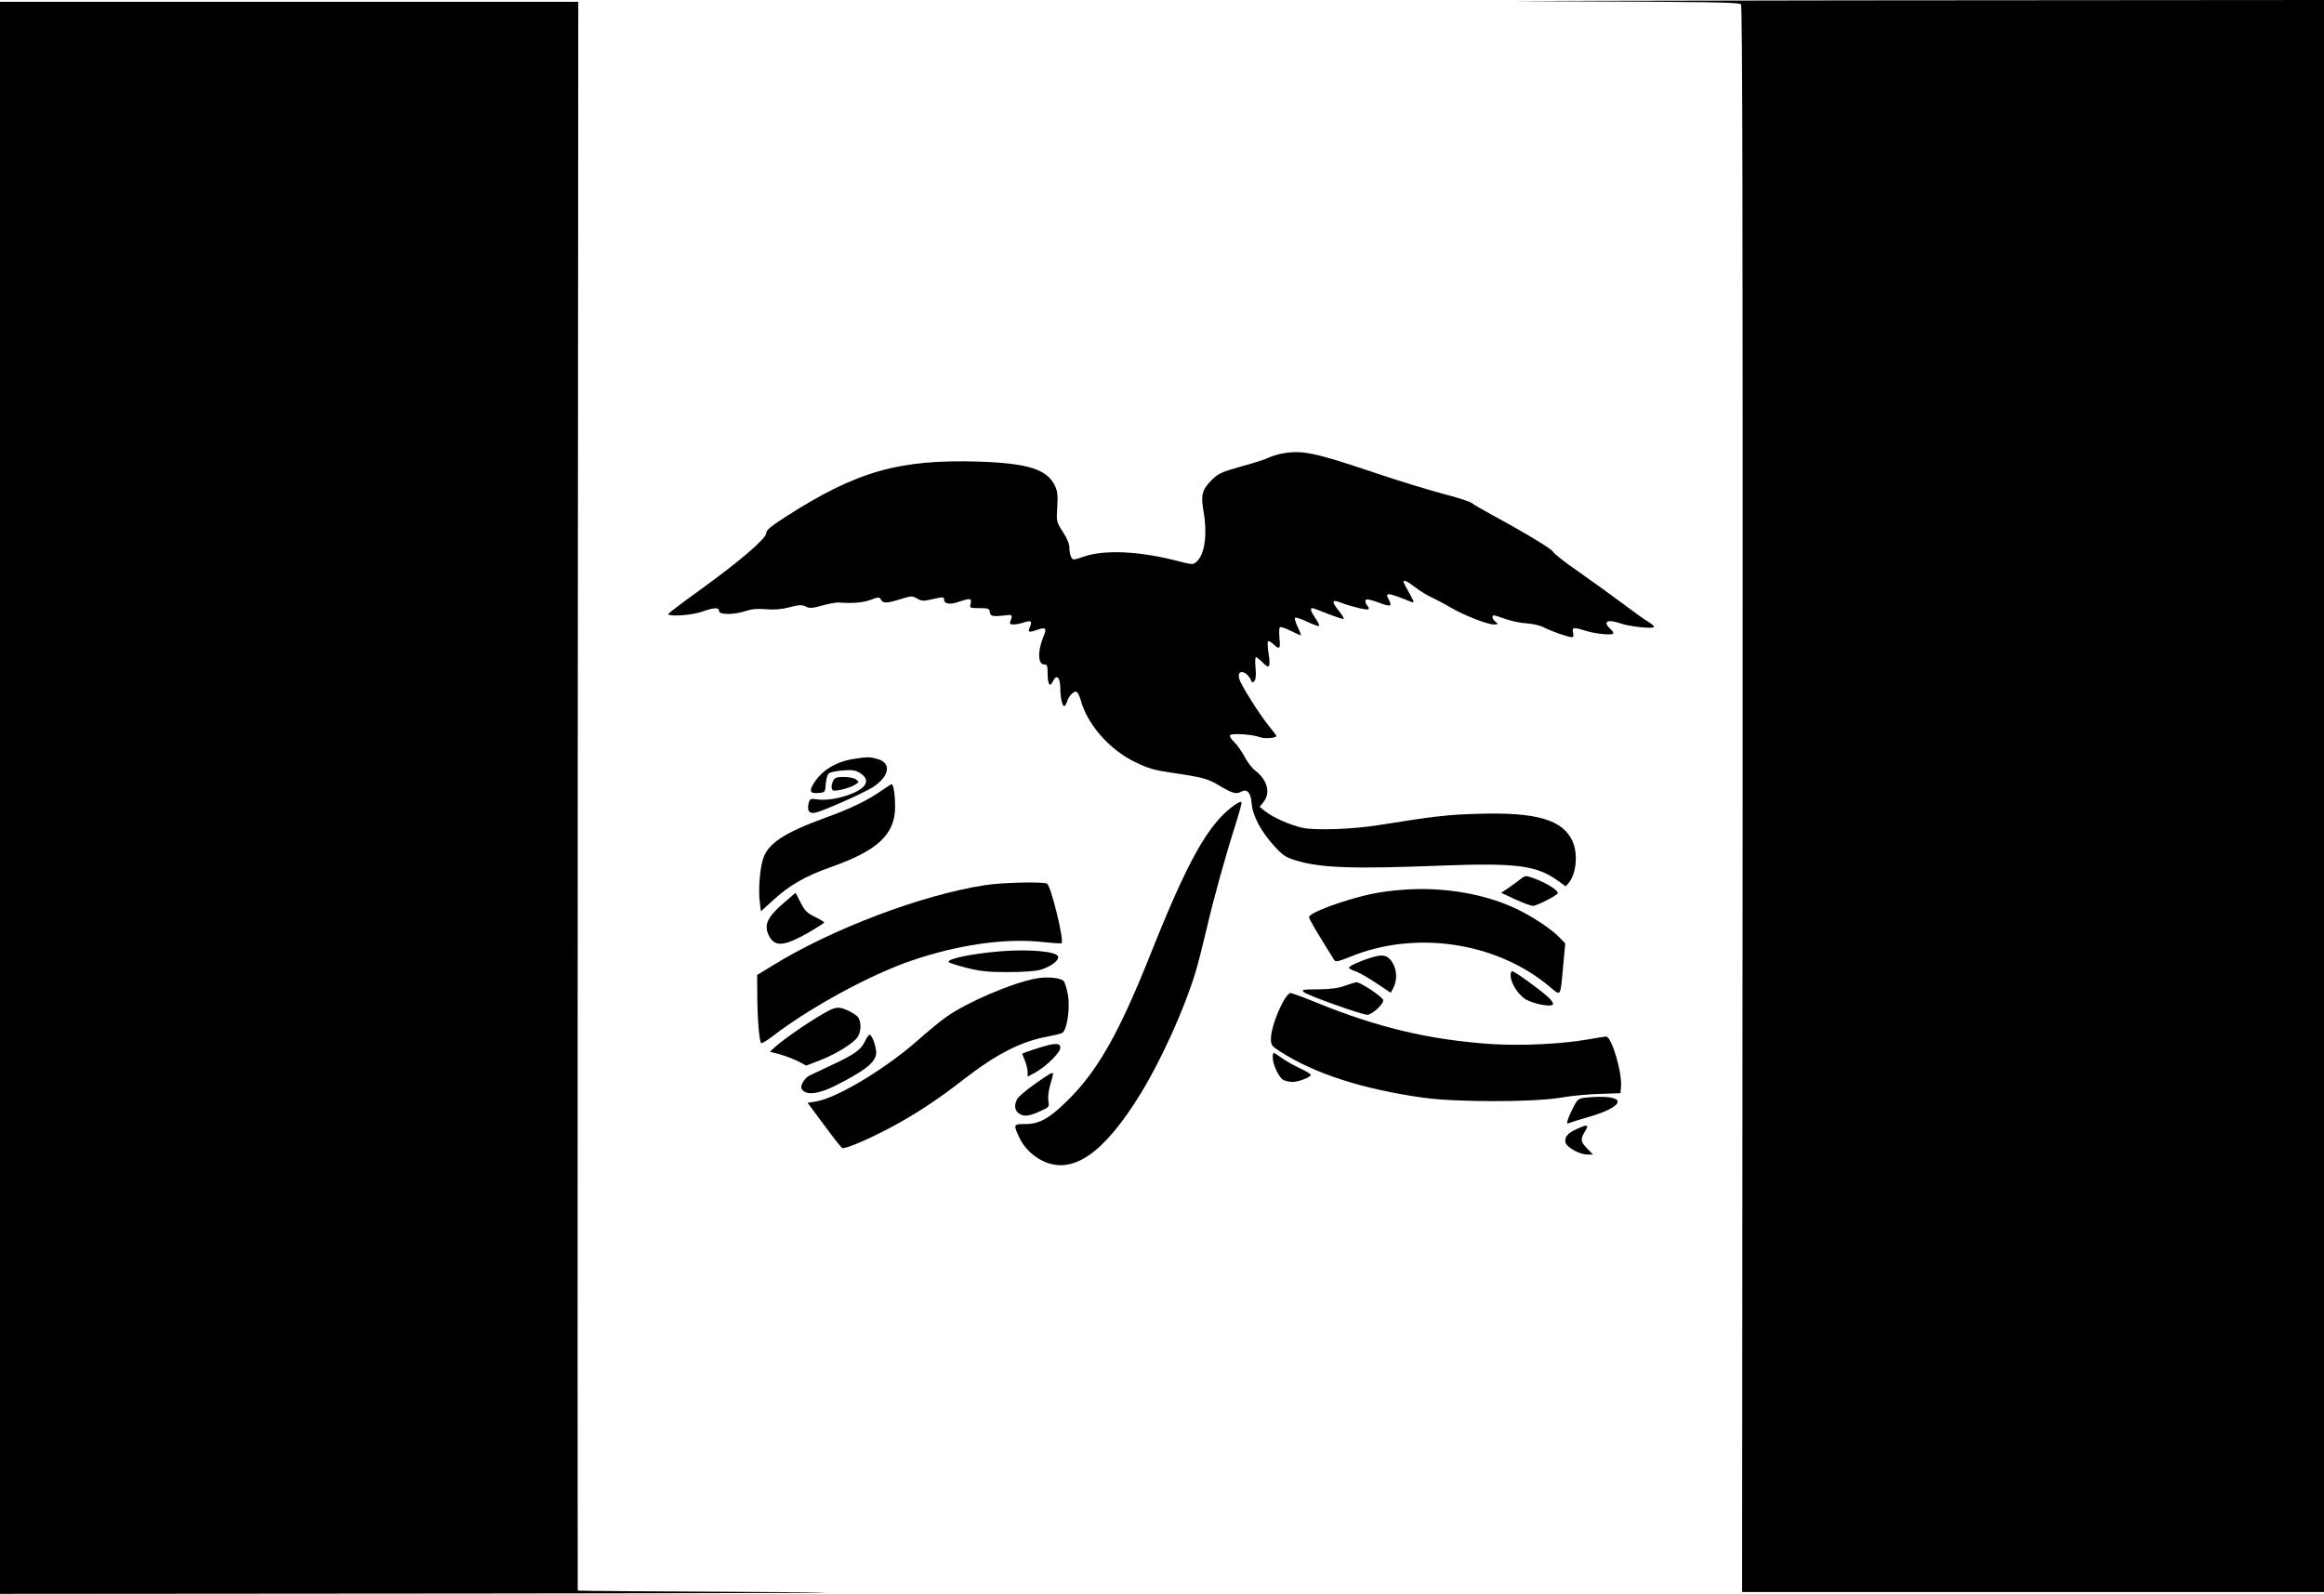 <?xml version="1.0" standalone="no"?>
<!DOCTYPE svg PUBLIC "-//W3C//DTD SVG 20010904//EN"
 "http://www.w3.org/TR/2001/REC-SVG-20010904/DTD/svg10.dtd">
<svg version="1.0" xmlns="http://www.w3.org/2000/svg"
 width="1280pt" height="878pt" viewBox="0 0 1280 878"
 preserveAspectRatio="xMidYMid meet">
<g transform="translate(0,878) scale(0.1,-0.1)"
fill="#000000" stroke="none">
<path d="M8546 8773 c852 -3 1034 -5 1043 -17 8 -10 10 -1164 9 -4380 l-3
-4366 1603 0 1602 0 0 4385 0 4385 -2642 -2 c-1454 -2 -2179 -4 -1612 -5z"/>
<path d="M0 4385 l0 -4385 2643 2 c1792 2 2304 4 1592 8 -577 3 -1051 6 -1053
8 -1 1 -1 1971 0 4377 l3 4375 -1592 0 -1593 0 0 -4385z"/>
<path d="M7053 6280 c-23 -5 -54 -15 -70 -23 -15 -8 -82 -29 -148 -47 -107
-30 -125 -38 -162 -75 -51 -51 -60 -81 -45 -167 23 -131 8 -242 -38 -283 -18
-16 -23 -16 -97 3 -214 56 -410 66 -526 25 -55 -19 -58 -19 -67 -2 -6 10 -10
33 -10 51 0 22 -13 53 -36 88 -35 54 -36 56 -31 137 4 67 1 89 -14 120 -44 88
-149 121 -414 130 -441 14 -675 -52 -1065 -302 -84 -54 -110 -75 -110 -92 0
-30 -145 -154 -362 -311 -97 -70 -177 -130 -177 -134 -2 -16 127 -8 184 12 69
24 95 25 95 5 0 -23 85 -23 153 1 27 9 60 12 106 8 46 -4 85 -1 130 11 54 14
69 14 89 4 20 -11 34 -10 90 5 37 11 78 18 92 17 72 -6 134 -1 176 15 43 16
47 16 56 1 12 -22 32 -21 109 3 58 18 64 18 90 3 24 -14 35 -15 79 -5 65 15
70 15 70 -2 0 -23 34 -28 81 -11 63 21 72 20 65 -10 -6 -24 -5 -25 48 -25 49
0 55 -2 58 -22 3 -24 16 -26 93 -17 30 4 33 0 20 -33 -6 -14 -2 -18 17 -18 14
0 39 5 57 11 39 14 48 7 33 -26 -13 -29 -6 -31 45 -13 43 15 50 6 30 -39 -33
-80 -31 -153 4 -153 16 0 19 -8 19 -47 0 -62 12 -83 28 -48 21 45 42 25 42
-40 0 -45 11 -95 21 -95 4 0 11 10 15 23 8 28 33 57 50 57 7 0 18 -19 25 -42
35 -136 158 -277 301 -346 69 -34 108 -45 190 -57 190 -28 209 -34 278 -75 69
-41 89 -47 119 -30 31 16 51 -9 55 -67 5 -66 51 -153 123 -232 47 -52 63 -63
118 -80 136 -42 310 -49 808 -29 409 15 521 1 638 -84 l43 -31 18 22 c40 51
50 159 19 227 -54 119 -199 161 -521 151 -172 -5 -237 -13 -545 -62 -144 -23
-340 -30 -417 -16 -68 14 -166 57 -211 93 l-29 23 21 27 c40 50 22 120 -43
171 -20 15 -48 51 -62 80 -15 28 -40 64 -56 79 -16 15 -27 32 -23 38 7 12 121
5 161 -10 27 -11 94 -6 94 6 0 3 -18 26 -39 52 -53 64 -158 231 -166 264 -14
56 45 43 68 -15 4 -9 8 -8 17 3 7 9 9 37 5 73 -3 31 -2 57 3 57 4 0 21 -14 37
-30 36 -38 44 -26 32 50 -5 33 -7 63 -3 67 3 4 16 -3 29 -15 35 -33 40 -27 34
33 -3 30 -2 57 3 60 5 3 32 -6 59 -20 28 -14 53 -25 56 -25 2 0 -5 20 -17 45
-12 24 -19 48 -15 52 4 3 34 -6 67 -22 33 -16 62 -26 65 -23 3 3 -6 22 -20 42
-25 37 -31 56 -17 56 4 0 41 -13 82 -30 41 -16 81 -29 88 -30 7 0 -3 20 -24
45 -41 51 -39 65 9 46 53 -21 147 -44 154 -37 4 3 1 12 -5 18 -7 7 -12 18 -12
26 0 16 19 13 89 -13 51 -18 59 -14 41 20 -24 45 -11 43 124 -11 17 -7 15 1
-12 49 -18 31 -32 59 -32 62 0 13 24 2 67 -32 27 -20 67 -45 91 -55 23 -11 69
-35 101 -54 72 -43 203 -94 239 -94 25 1 25 2 10 14 -18 13 -24 36 -10 36 4 0
35 -9 67 -21 33 -11 85 -22 115 -23 30 -2 70 -11 89 -20 41 -22 138 -56 158
-56 9 0 11 7 7 25 -7 30 3 31 67 11 51 -17 148 -27 154 -16 3 4 -4 15 -15 25
-45 41 -17 56 55 31 51 -18 185 -32 185 -19 0 5 -14 17 -32 28 -18 10 -78 53
-135 96 -56 42 -165 121 -242 175 -78 53 -143 105 -146 113 -5 15 -148 102
-340 206 -50 28 -100 56 -109 64 -9 8 -81 31 -159 51 -78 21 -243 71 -367 113
-344 116 -410 130 -527 107z"/>
<path d="M4705 4600 c-98 -15 -177 -62 -221 -132 -30 -47 -23 -61 27 -56 33 3
34 5 37 50 2 25 9 51 16 57 8 7 42 14 77 17 53 4 69 2 97 -15 72 -46 20 -103
-124 -137 -41 -9 -83 -12 -110 -8 -40 6 -43 5 -50 -20 -10 -42 2 -59 35 -53
45 9 274 111 322 143 89 60 100 132 22 153 -42 12 -54 12 -128 1z"/>
<path d="M4590 4481 c-12 -23 -13 -48 -2 -55 12 -7 94 13 121 31 23 15 24 16
6 29 -10 8 -40 14 -67 14 -37 0 -50 -4 -58 -19z"/>
<path d="M4857 4426 c-76 -54 -173 -101 -312 -151 -228 -83 -320 -144 -344
-232 -17 -59 -24 -164 -17 -227 l7 -56 67 61 c89 82 178 133 314 181 262 92
358 181 358 334 0 66 -9 124 -19 124 -3 0 -27 -15 -54 -34z"/>
<path d="M6795 4342 c-141 -102 -254 -304 -461 -825 -169 -424 -287 -633 -448
-793 -106 -106 -162 -137 -242 -136 -61 0 -63 -3 -33 -68 27 -60 74 -107 134
-136 163 -77 334 41 537 371 113 184 241 466 302 668 14 45 41 152 61 237 40
174 108 416 161 581 19 61 34 115 32 120 -2 6 -21 -3 -43 -19z"/>
<path d="M8373 3936 c-16 -12 -45 -34 -67 -49 l-38 -25 77 -36 c43 -20 87 -36
98 -36 21 0 137 59 137 70 0 18 -67 59 -141 85 -36 13 -40 12 -66 -9z"/>
<path d="M5425 3904 c-350 -54 -843 -241 -1172 -444 l-83 -51 1 -112 c0 -123
11 -252 21 -263 4 -3 33 14 65 39 204 157 538 339 765 416 252 86 508 123 710
103 61 -7 113 -10 115 -8 15 15 -58 314 -80 328 -19 12 -245 7 -342 -8z"/>
<path d="M7720 3878 c-113 -9 -186 -23 -301 -58 -121 -37 -209 -76 -209 -92 0
-11 38 -76 139 -237 7 -11 22 -8 84 17 358 149 805 84 1098 -160 69 -57 62
-67 79 116 l11 119 -33 34 c-40 42 -141 110 -223 150 -178 89 -418 130 -645
111z"/>
<path d="M4319 3808 c-78 -67 -103 -106 -95 -151 3 -19 16 -44 28 -56 32 -35
85 -24 196 39 50 29 92 55 91 59 0 3 -23 17 -52 31 -43 21 -56 35 -78 79 l-27
53 -63 -54z"/>
<path d="M5515 3540 c-161 -13 -301 -42 -290 -60 3 -4 46 -18 97 -31 75 -19
119 -24 228 -24 83 0 153 5 181 13 58 17 105 53 96 74 -10 27 -158 40 -312 28z"/>
<path d="M7550 3504 c-63 -19 -120 -46 -120 -55 0 -4 15 -13 34 -19 19 -6 71
-35 115 -65 l81 -54 15 29 c22 43 19 101 -8 141 -26 39 -51 44 -117 23z"/>
<path d="M8320 3408 c0 -43 41 -107 83 -133 45 -26 141 -44 150 -28 4 6 -8 24
-26 40 -39 37 -185 143 -198 143 -5 0 -9 -10 -9 -22z"/>
<path d="M5708 3390 c-130 -23 -380 -130 -495 -211 -34 -24 -103 -81 -155
-127 -175 -156 -447 -320 -561 -339 l-49 -8 90 -121 c49 -67 94 -124 100 -128
13 -8 134 43 262 110 134 71 267 158 405 266 183 142 318 211 465 238 36 7 72
15 80 20 26 12 45 134 32 209 -6 35 -17 70 -24 77 -18 18 -91 25 -150 14z"/>
<path d="M7405 3349 c-35 -13 -79 -18 -145 -19 -85 0 -93 -2 -79 -15 17 -17
319 -125 350 -125 27 0 94 63 87 82 -8 20 -126 98 -147 97 -9 -1 -38 -10 -66
-20z"/>
<path d="M7066 3260 c-37 -69 -66 -156 -66 -202 0 -35 4 -41 53 -72 191 -122
453 -206 787 -253 181 -25 604 -25 752 0 59 10 158 20 220 21 l113 4 3 32 c8
79 -51 280 -82 280 -6 0 -49 -7 -95 -15 -152 -27 -377 -37 -543 -26 -339 24
-620 91 -955 227 -73 30 -139 54 -146 54 -8 0 -26 -22 -41 -50z"/>
<path d="M4565 3213 c-81 -42 -243 -152 -298 -202 l-27 -25 52 -13 c29 -8 74
-25 101 -38 l47 -25 78 30 c90 35 189 97 208 131 16 29 18 73 3 101 -12 22
-83 58 -114 57 -11 0 -33 -7 -50 -16z"/>
<path d="M4764 3044 c-22 -47 -59 -73 -179 -129 -55 -26 -111 -52 -125 -59
-14 -6 -31 -24 -39 -40 -11 -24 -11 -30 2 -44 27 -26 92 -16 181 29 155 79
210 121 221 169 6 28 -20 110 -36 110 -4 0 -16 -16 -25 -36z"/>
<path d="M5775 3023 c-31 -7 -145 -44 -145 -48 0 -1 7 -19 15 -38 8 -20 15
-48 15 -62 l0 -26 42 23 c60 33 138 110 138 136 0 22 -16 26 -65 15z"/>
<path d="M7010 2953 c1 -39 34 -109 58 -122 12 -6 35 -11 52 -11 33 0 100 27
100 39 0 4 -28 21 -62 37 -34 16 -79 41 -100 57 -21 15 -40 27 -43 27 -3 0 -5
-12 -5 -27z"/>
<path d="M5700 2809 c-47 -33 -90 -70 -97 -82 -19 -35 -15 -65 11 -82 27 -18
56 -14 124 18 40 18 42 21 36 52 -3 20 1 56 10 88 9 30 16 58 16 61 0 13 -18
3 -100 -55z"/>
<path d="M8727 2733 c-33 -4 -40 -10 -61 -51 -13 -26 -27 -58 -31 -71 -6 -21
-5 -23 11 -16 11 4 57 19 104 32 223 65 209 130 -23 106z"/>
<path d="M8685 2561 c-49 -22 -68 -43 -63 -73 4 -27 77 -68 122 -68 l30 0 -32
33 c-37 38 -39 51 -12 95 23 37 14 40 -45 13z"/>
</g>
</svg>
